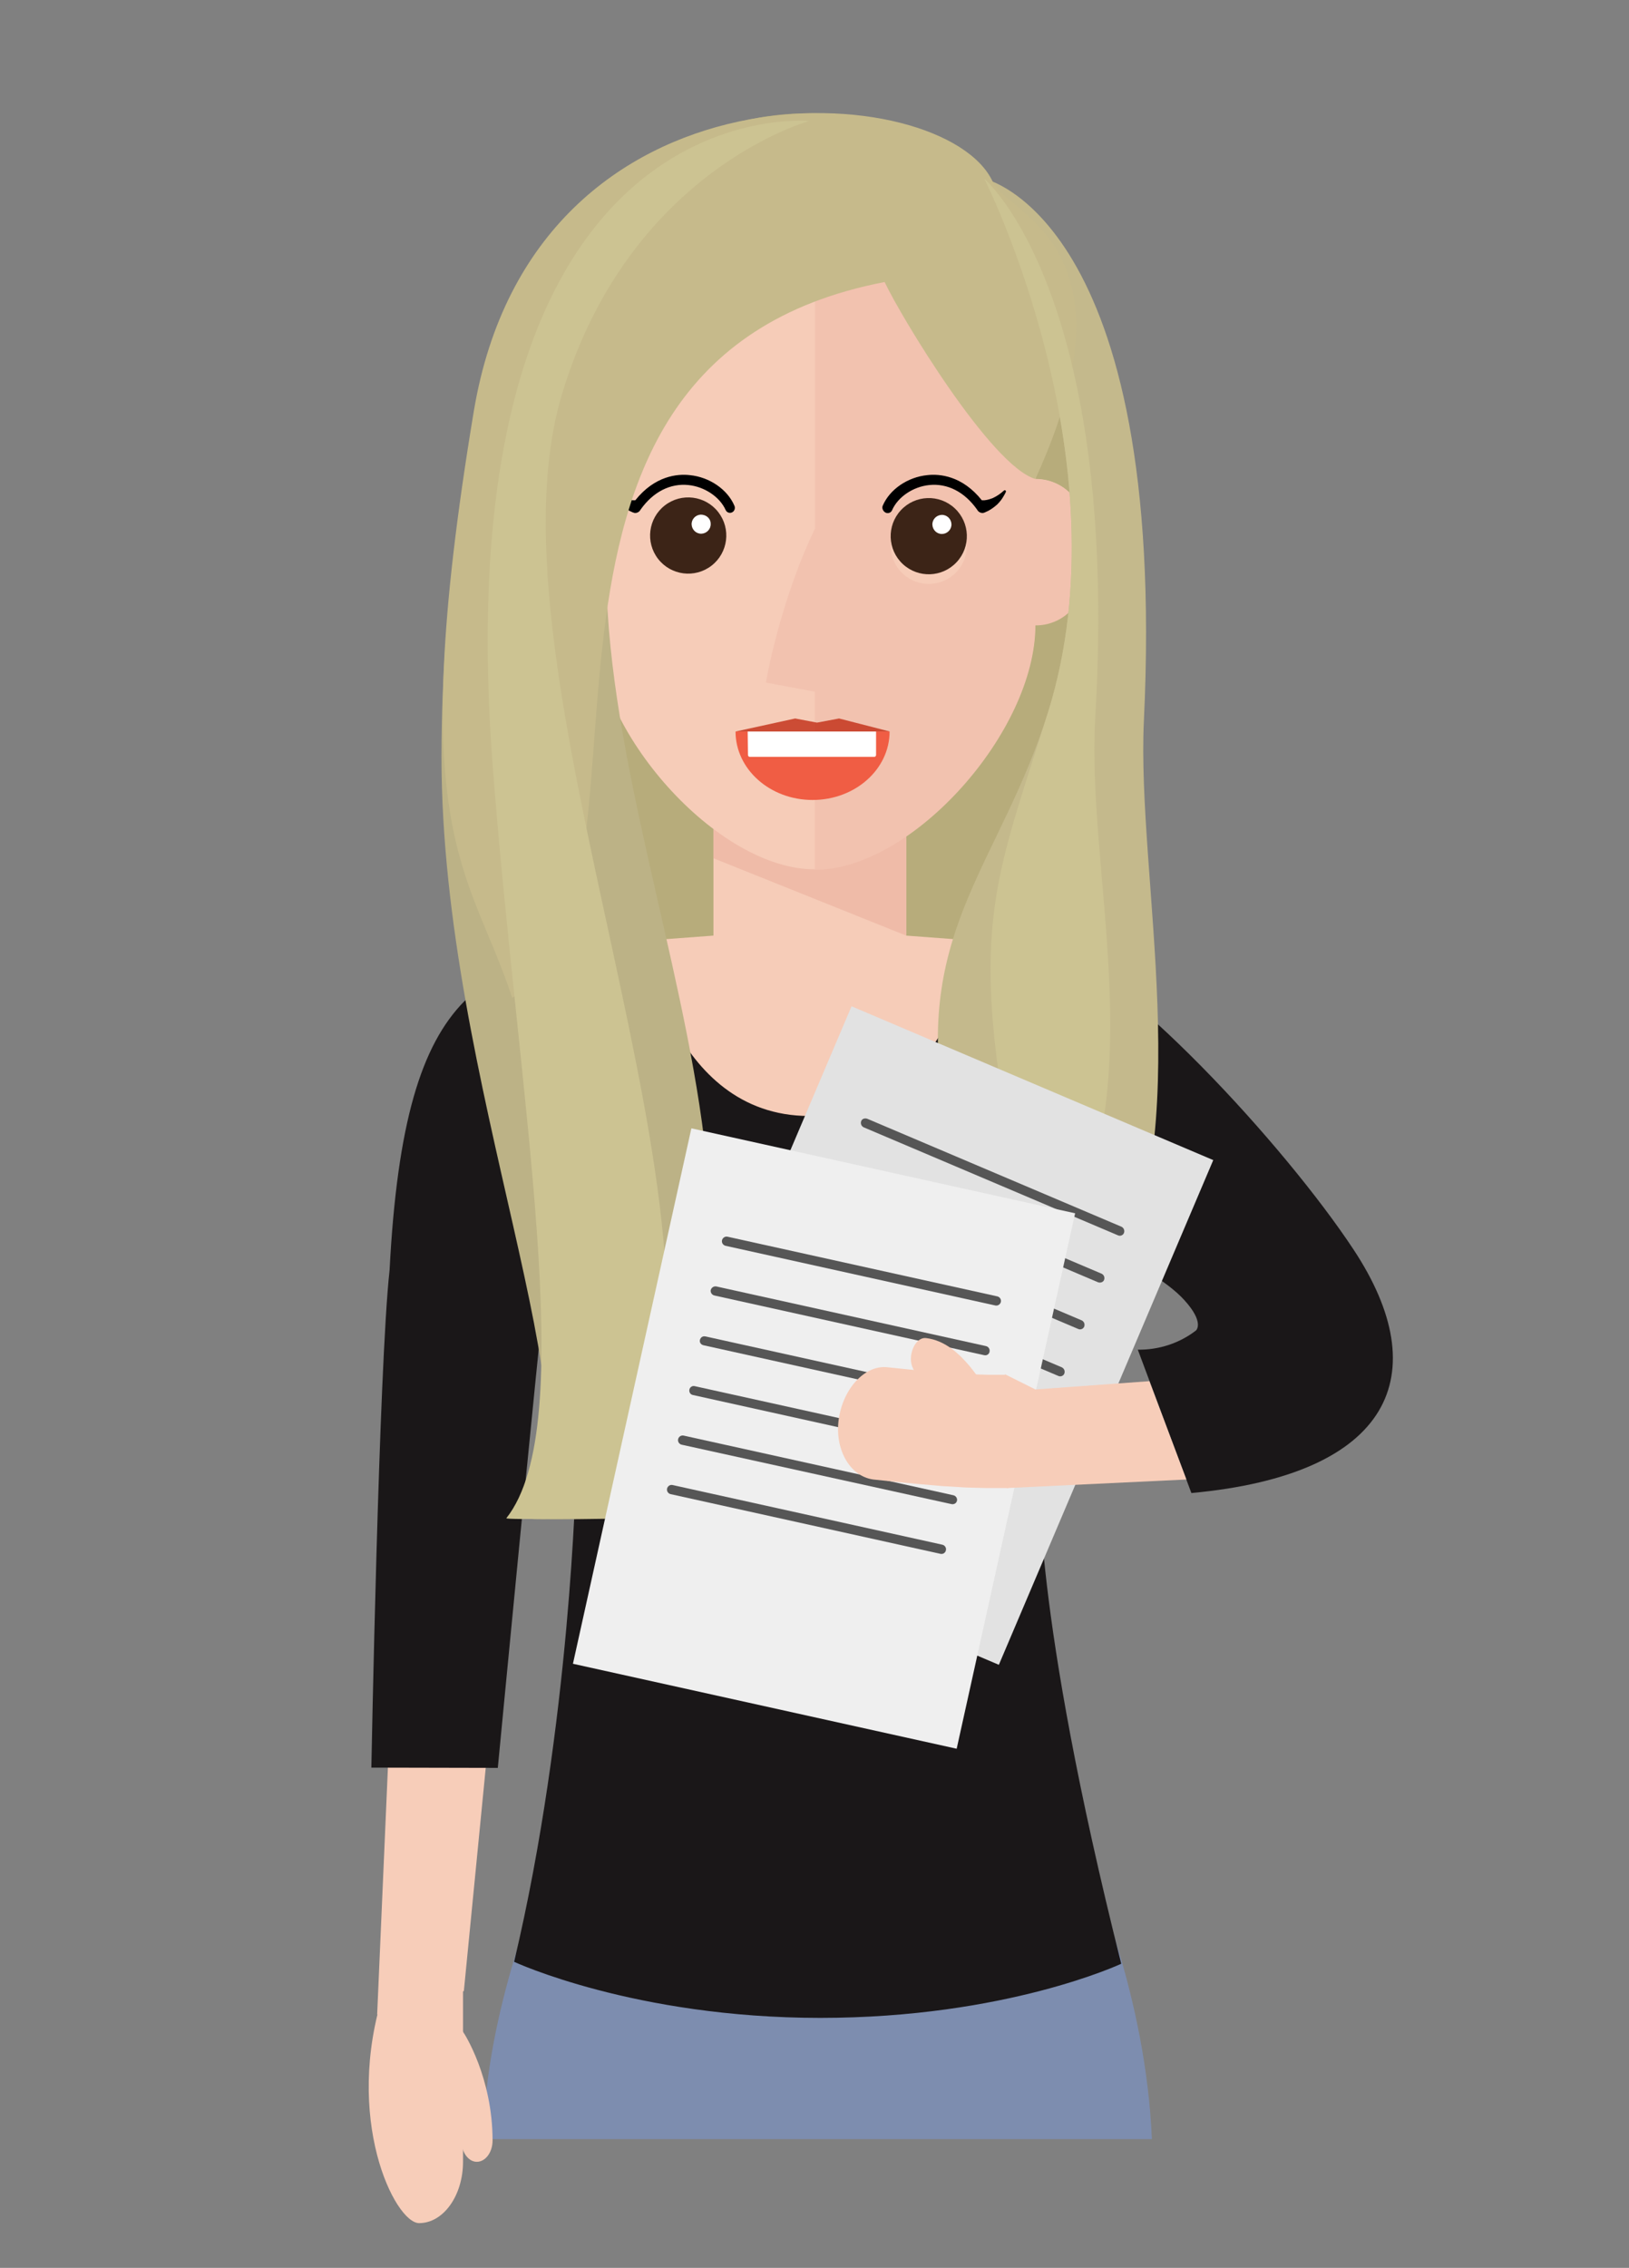 <?xml version="1.0" encoding="utf-8"?>
<!-- Generator: Adobe Illustrator 26.5.0, SVG Export Plug-In . SVG Version: 6.00 Build 0)  -->
<svg version="1.1" id="Layer_1" xmlns="http://www.w3.org/2000/svg" xmlns:xlink="http://www.w3.org/1999/xlink" x="0px" y="0px"
	 viewBox="0 0 590 821" style="enable-background:new 0 0 590 821;" xml:space="preserve">
<rect x="0" y="0" width="590" height="821" fill="#808080" stroke="none"/>
<style type="text/css">
	.st0{fill:#7D8DAF;}
	.st1{fill:#F7CDB9;}
	.st2{fill:#B7AC7B;}
	.st3{fill:#F6CCB8;}
	.st4{fill:#EFBBA8;}
	.st5{fill:#F2C2AF;}
	.st6{fill:#3C2417;}
	.st7{fill:#FFFFFF;}
	.st8{fill:#F05D44;}
	.st9{opacity:0.8;fill:#C12C14;enable-background:new    ;}
	.st10{fill:#1A1718;}
	.st11{fill:#BCB286;}
	.st12{fill:#C4B98C;}
	.st13{fill:#C6BA8B;}
	.st14{fill:#CCC392;}
	.st15{fill:#E2E2E2;}
	.st16{fill:#565656;}
	.st17{fill:#EFEFEF;}
</style>
<g>
	<g id="Laag_1">
		<path class="st0" d="M417.2,774.4c-2.2-51.9-21.9-95.6-21.9-95.6c-33.5,8.1-67.8,12.4-102.2,12.9c-55.4,0.6-96.1-12.9-96.1-12.9
			s-21.5,49.5-21.9,95.6H417.2z"/>
		<polygon class="st1" points="141.9,607.6 136.6,729.3 168,720.8 179.1,607.6 		"/>
		<path class="st2" d="M398.2,349c-0.1,0.7-0.3,1.4-0.5,2.1c-1.6,7-3.5,13.5-5.5,19.5c-3.4,10.3-7.1,18.8-11.8,25.1
			c-2,2.9-4.5,5.4-7.3,7.5c-5.2,3.9-11.5,6-19.6,6H233.6c-8.4,0-14.9-2.2-20.2-6.5c-2.5-2-4.7-4.4-6.6-7
			c-4.7-6.4-8.3-14.9-11.8-25.1c-2-6-3.8-12.5-5.5-19.5c-0.2-0.7-0.3-1.3-0.4-2c-18.8-82.9-13.2-229.7,29.4-274
			C236.1,56.9,257.7,41,293.7,41c28.5,0,48,10,63.6,23.3c4,3.4,7.9,7,11.5,10.9c1.5,1.5,2.9,3.2,4.2,4.9
			C411.8,129.3,416.4,269,398.2,349z"/>
		<polygon class="st3" points="328.2,338.7 328.2,294.2 258.4,294.2 258.4,338.7 241,340 258.4,452.4 328.1,452.4 345.6,340 		"/>
		<polygon class="st4" points="258.4,294.5 258.4,310.7 328.2,338.7 328.2,294.5 		"/>
		<path class="st3" d="M374.9,173.4v-36.3c0-38.5-44.6-87.1-79.9-87.1s-79.9,48.7-79.9,87.1v36.2c-9.7-0.1-17.7,7.7-17.7,17.4v18.1
			c0.1,9.7,8,17.5,17.8,17.4c0,38.5,44.6,88.5,79.8,88.5s79.9-50,79.9-88.5c9.7,0.1,17.7-7.7,17.8-17.4c0,0,0,0,0,0v-18.1
			C392.6,181.1,384.7,173.3,374.9,173.4C374.9,173.4,374.9,173.4,374.9,173.4z"/>
		<path class="st5" d="M295.1,250.4v64.5c35.3,0,79.9-50,79.9-88.5c9.7,0.1,17.7-7.7,17.8-17.4c0,0,0,0,0,0v-18.1
			c-0.1-9.7-8-17.5-17.7-17.4c0,0,0,0,0,0v-36.3c0-38.5-44.6-87.1-79.9-87.1v141.2c-13,27-17.8,55.8-17.8,55.8L295.1,250.4z"/>
		
			<ellipse transform="matrix(0.79 -0.613 0.613 0.79 -68.746 194.159)" class="st3" cx="249.3" cy="197.5" rx="13.8" ry="13.8"/>
		
			<ellipse transform="matrix(0.79 -0.613 0.613 0.79 -66.615 193.428)" class="st6" cx="249.3" cy="194" rx="13.8" ry="13.8"/>
		<path class="st7" d="M257.4,189.6c0.1,1.9-1.4,3.5-3.3,3.6c-1.9,0.1-3.5-1.4-3.6-3.3c-0.1-1.9,1.4-3.5,3.3-3.6
			C255.8,186.3,257.4,187.7,257.4,189.6C257.4,189.6,257.4,189.6,257.4,189.6z"/>
		<path d="M266,183.1c-2.5-5.9-9-10.4-16.2-11.1c-4.4-0.5-12.6,0.2-19.7,9.1c-0.3,0-0.7,0-1,0c-1-0.1-2-0.4-2.9-0.8
			c-1.5-0.7-2.8-1.6-4-2.7c-0.1-0.1-0.3-0.2-0.5-0.1c-0.2,0.1-0.3,0.4-0.2,0.6c0.2,0.5,0.5,1,0.8,1.5c0.6,1.1,1.4,2.1,2.4,3
			c1,0.9,2.1,1.7,3.2,2.3c0.4,0.2,0.9,0.4,1.3,0.6c0.3,0.1,0.7,0.2,0.6,0.2c0.9,0.1,1.8-0.4,2.2-1.2c4.6-6.5,10.8-9.6,17.4-8.9
			c5.8,0.6,11.3,4.3,13.4,9c0.4,0.9,1.4,1.3,2.3,0.9S266.4,184,266,183.1L266,183.1z"/>
		
			<ellipse transform="matrix(0.682 -0.731 0.731 0.682 -37.471 308.878)" class="st3" cx="336.5" cy="197.5" rx="13.8" ry="13.8"/>
		
			<ellipse transform="matrix(0.682 -0.731 0.731 0.682 -34.922 307.774)" class="st6" cx="336.5" cy="194" rx="13.8" ry="13.8"/>
		<path class="st7" d="M344.6,189.7c0.1,1.9-1.4,3.5-3.3,3.6c-1.9,0.1-3.5-1.4-3.6-3.3c-0.1-1.9,1.4-3.5,3.3-3.6
			C342.9,186.3,344.5,187.8,344.6,189.7C344.6,189.7,344.6,189.7,344.6,189.7z"/>
		<path d="M319.7,183.1c2.5-5.9,9-10.4,16.2-11.1c4.4-0.5,12.6,0.2,19.7,9.1c0.3,0,0.7,0,1,0c1-0.1,2-0.4,3-0.8
			c1.5-0.7,2.8-1.6,4-2.7c0.1-0.1,0.3-0.2,0.5-0.1c0.2,0.1,0.3,0.4,0.2,0.6c0,0,0,0,0,0c-0.2,0.5-0.5,1-0.8,1.5
			c-0.6,1.1-1.4,2.1-2.3,3c-1,0.9-2.1,1.7-3.2,2.3c-0.4,0.2-0.9,0.4-1.3,0.6c-0.2,0.1-0.4,0.1-0.6,0.2c-0.9,0.1-1.8-0.4-2.2-1.2
			c-4.6-6.5-10.8-9.6-17.4-8.9c-5.8,0.6-11.3,4.3-13.4,9.1c-0.4,0.9-1.4,1.3-2.3,0.9S319.3,184,319.7,183.1L319.7,183.1z"/>
		<path class="st8" d="M322.2,264.8c0,13.7-12.5,24.8-27.9,24.8s-27.9-11.1-27.9-24.8H322.2z"/>
		<path class="st7" d="M270.8,264.8h46.5l0,0v8.5c0,0.4-0.3,0.7-0.7,0.7h-45c-0.4,0-0.7-0.3-0.7-0.7L270.8,264.8L270.8,264.8z"/>
		<polygon class="st9" points="266.5,264.8 288,260.1 295.9,261.6 303.9,260.1 322.2,264.8 		"/>
		<path class="st10" d="M208.6,533.7c0,0-24-60.6-8.7-103.5c13.3-37.4-63.4-86.2,32.8-91.5c0,0,9.8,65.3,60.4,65.3
			s60.4-65.3,60.4-65.3c96.3,5.3,20.5,53.4,31.8,91.5c15.5,52-8.7,103.5-8.7,103.5s-3,47.9,29.5,177.2c0,0-41.7,19.6-109,19.6
			s-110.9-20.3-110.9-20.3C206.7,624,208.6,533.7,208.6,533.7z"/>
		<path class="st10" d="M431.5,540.5c72.7-6.7,88.6-43,58.7-88.2c-24.7-37.4-83.6-101.6-115-112.4l-0.5,30.5l-12,55.8
			c19,18.2,53.9,30.9,66.2,44.4c7.4,8.1,4.4,11,4.2,11.1c-6,4.6-13.4,7-21,6.9L431.5,540.5z"/>
		<path class="st1" d="M167.7,782.6v-61.8c0,0-23-17.6-28.6,0c-14.9,46,3.9,84,12.7,84S167.7,794.8,167.7,782.6z"/>
		<path class="st1" d="M178.4,774.9c0-22.8-10.2-38.8-10.8-39.5c-2.5-2.6-6-2-7.9,1.4s-1.4,8.3,1,10.9c0.4,0.7,0.8,1.5,1.1,2.2
			c0.8,1.9,1.6,3.8,2.2,5.8c2,6.2,3.1,12.6,3.1,19.1c0,4.3,2.5,7.8,5.6,7.8S178.4,779.2,178.4,774.9z"/>
		<path class="st10" d="M180.3,640l-45.8-0.1c0,0,2.7-145.1,6.6-180.1c5.5-106.3,34.8-113.2,95.3-119.8c0,0-37.3,21.5-25.3,40.9
			c-5.8,18.6,1.1,37.6-3.9,42.3c-15.6,15-6.2,10.9-9.1,36.6C194.4,492.6,180.3,640,180.3,640z"/>
		<path class="st11" d="M159.9,274c0,118.7,58.6,241.6,31.6,275.7c-0.6,0.7,36.4,0,36.4,0l11.2-20.6
			c61.6-112.6-55.1-271.8-8.1-390.2c43.2-108.9,70.2-96,70.2-96S160,32.8,159.9,274z"/>
		<path class="st12" d="M414.3,260.9C423,78.7,356.5,64.7,356.5,64.7s51.6,102,23.1,193.1c-17,54.2-47.7,78.2-38.1,141.1
			c9,59.2,8.8,107.8-0.5,151.5h37.9c0,0,2.1-42.3,23.6-82.5C434,409,411.6,317.8,414.3,260.9z"/>
		<path class="st13" d="M185.5,361.2c-15.4-46.9-39.5-58.4-13.9-212.3c21.9-131.2,170.9-120.8,188-83c5.3,11.7,54,23.1,15.4,107.5
			c-16.1-4.7-48.8-58.9-54.6-71.3C167.5,131.5,247.1,325.8,185.5,361.2z"/>
		<path class="st14" d="M178.4,276.6c9.2,121.4,31.9,238.9,5,273c-0.6,0.7,36.4,0,36.4,0s0.6,1.4,11.2-19.6
			c42.3-83.4-58.1-286.1-27.4-387.5c24.5-81,89.5-98.7,89.5-98.7S159.9,30.9,178.4,276.6z"/>
		<path class="st14" d="M396.7,259.6c8.9-153.3-40.2-194.9-40.2-194.9s51.6,102,23.1,193.1c-17,54.2-26.6,73.4-17.1,136.3
			c9,59.2-12.2,112.6-21.5,156.3h37.9c0,0-14.8-61,6.6-101.1C417,390.4,393.4,316.4,396.7,259.6z"/>
		
			<rect x="235.9" y="412" transform="matrix(0.391 -0.92 0.92 0.391 -240.513 602.939)" class="st15" width="198.6" height="142.4"/>
		<path class="st16" d="M404.9,447.2l-92.1-39.1c-0.8-0.4-1.2-1.3-0.9-2.2s1.3-1.2,2.2-0.9l92.1,39.1c0.8,0.4,1.2,1.3,0.9,2.2
			S405.7,447.6,404.9,447.2L404.9,447.2L404.9,447.2z"/>
		<path class="st16" d="M397.7,464.2l-92.1-39.1c-0.8-0.4-1.2-1.3-0.9-2.2s1.3-1.2,2.2-0.9l92.1,39.1c0.8,0.4,1.2,1.3,0.9,2.2
			S398.5,464.5,397.7,464.2L397.7,464.2L397.7,464.2z"/>
		<path class="st16" d="M390.5,481.1L298.4,442c-0.8-0.4-1.2-1.3-0.9-2.2c0.4-0.8,1.3-1.2,2.2-0.9l0,0l92.1,39.1
			c0.8,0.4,1.2,1.3,0.9,2.2S391.3,481.5,390.5,481.1L390.5,481.1z"/>
		<path class="st16" d="M383.3,498.1L291.2,459c-0.8-0.4-1.2-1.3-0.9-2.2c0.4-0.8,1.3-1.2,2.2-0.9l92.1,39.1
			c0.8,0.4,1.2,1.3,0.9,2.2S384.1,498.5,383.3,498.1L383.3,498.1z"/>
		<path class="st16" d="M376.1,515.1L284,475.9c-0.8-0.4-1.2-1.3-0.9-2.2s1.3-1.2,2.2-0.9l92.1,39.1c0.8,0.4,1.2,1.3,0.9,2.2
			S376.9,515.4,376.1,515.1L376.1,515.1z"/>
		<path class="st16" d="M368.9,532l-92.1-39.1c-0.8-0.4-1.2-1.3-0.9-2.2s1.3-1.2,2.2-0.9l92.1,39.1c0.8,0.4,1.2,1.3,0.9,2.2
			S369.7,532.4,368.9,532z"/>
		
			<rect x="199.4" y="449.4" transform="matrix(0.216 -0.976 0.976 0.216 -274.174 699.847)" class="st17" width="198.6" height="142.4"/>
		<path class="st16" d="M360.5,472.6L262.8,451c-0.9-0.2-1.5-1.1-1.3-2c0.2-0.9,1.1-1.5,2-1.3l97.7,21.6c0.9,0.2,1.5,1.1,1.3,2
			C362.3,472.2,361.4,472.8,360.5,472.6z"/>
		<path class="st16" d="M356.5,490.6L258.8,469c-0.9-0.2-1.5-1-1.4-1.9c0.2-0.9,1-1.5,1.9-1.4c0,0,0.1,0,0.1,0l97.7,21.6
			c0.9,0.2,1.5,1.1,1.3,2C358.3,490.2,357.4,490.8,356.5,490.6L356.5,490.6z"/>
		<path class="st16" d="M352.5,508.6L254.8,487c-0.9-0.2-1.5-1-1.3-1.9c0.2-0.9,1-1.5,1.9-1.3c0,0,0.1,0,0.1,0l97.7,21.6
			c0.9,0.2,1.5,1.1,1.3,2C354.3,508.2,353.4,508.8,352.5,508.6L352.5,508.6L352.5,508.6z"/>
		<path class="st16" d="M348.5,526.6L250.9,505c-0.9-0.2-1.4-1.1-1.2-2c0.2-0.9,1.1-1.4,1.9-1.2l97.7,21.6c0.9,0.2,1.5,1.1,1.3,2
			C350.3,526.2,349.4,526.8,348.5,526.6L348.5,526.6z"/>
		<path class="st16" d="M344.6,544.5L246.9,523c-0.9-0.2-1.5-1.1-1.3-2s1.1-1.5,2-1.3l97.7,21.6c0.9,0.2,1.5,1.1,1.3,2
			C346.4,544.2,345.5,544.7,344.6,544.5z"/>
		<path class="st16" d="M340.6,562.5l-97.7-21.6c-0.9-0.2-1.5-1.1-1.3-2s1.1-1.5,2-1.3l97.7,21.6c0.9,0.2,1.5,1.1,1.3,2
			C342.4,562.2,341.5,562.7,340.6,562.5L340.6,562.5z"/>
		<path class="st1" d="M321.7,495c0,0,12.9,1.4,22.9,2.1l7.3,0.4l6.3,0.2h6l1,41h-7.6l-7.6-0.2l-8.5-0.5
			c-11.5-0.9-25.2-2.4-25.2-2.4c-8.8-1.2-14.3-11.5-12.4-22.6S313.8,493.9,321.7,495z"/>
		<path class="st1" d="M335.4,484.4c6.8,0.8,12,5.6,16,10.4c2.5,3.1,4.7,6.3,6.6,9.8c1.6,3,1.2,7.3-1,9.6s-5.5,1.6-7-1.5
			c0-0.1-0.5-1-1.3-2.3c-1-1.7-2.2-3.3-3.4-4.8c-2.9-3.5-6.7-7.1-11.3-7.6c-2.7-0.3-4.5-3.6-4-7.3S332.8,484.1,335.4,484.4z"/>
		<polyline class="st1" points="364,497.5 375,503 416.3,500 429.7,535.6 364.7,538.7 		"/>
	</g>
</g>
</svg>
